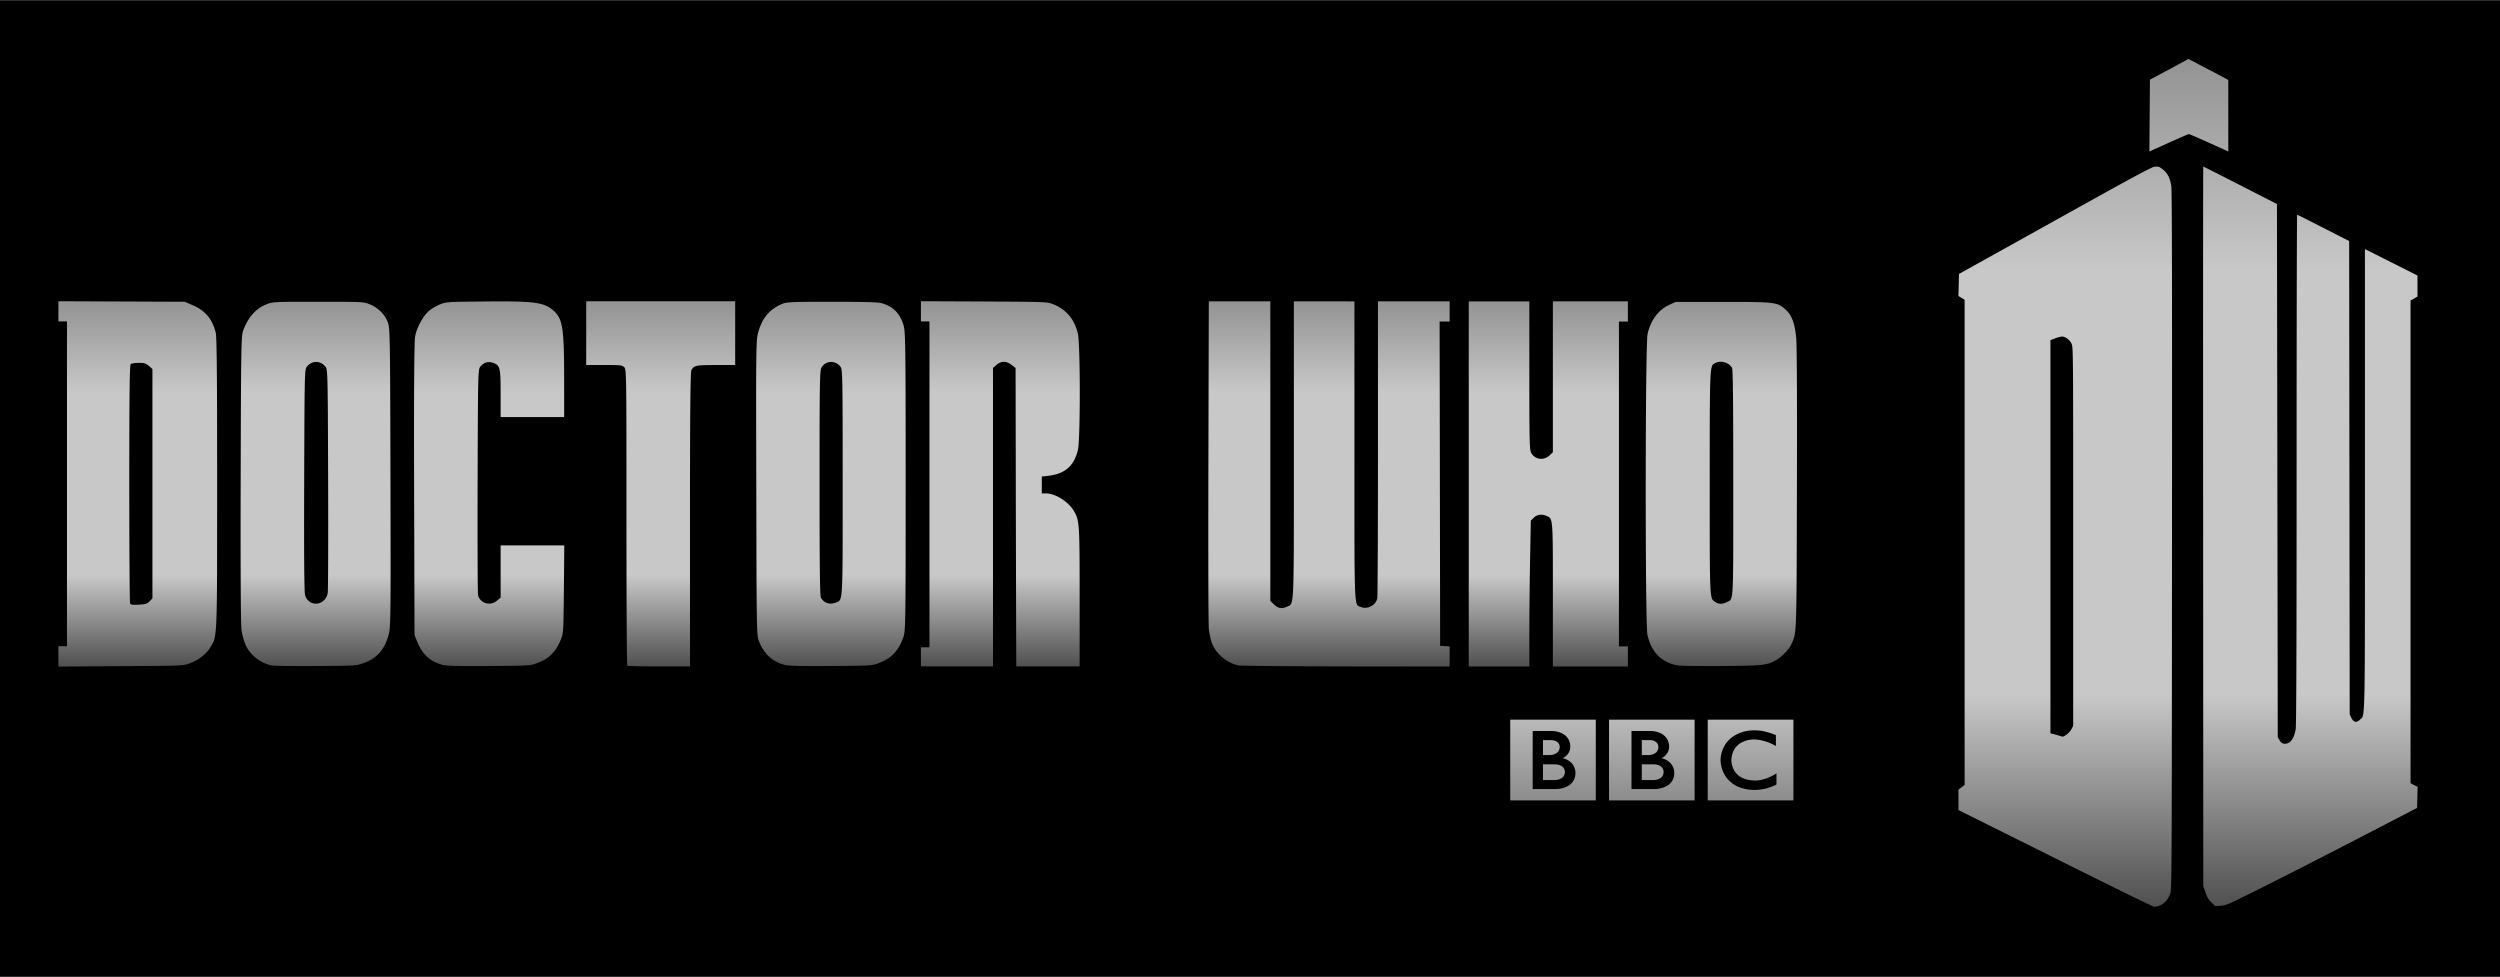 <svg xmlns="http://www.w3.org/2000/svg" width="2500" height="977" viewBox="0 0 584.243 228.236"><g transform="translate(310.142 -1183.282)"><path d="M-310.142 1183.282h584.243v228.236h-584.243z"/><linearGradient id="a" gradientUnits="userSpaceOnUse" x1="-2094.225" y1="1720.128" x2="-2094.225" y2="1522.002" gradientTransform="matrix(1 0 0 -1 2243.046 2917.14)"><stop offset="0" stop-color="#939393"/><stop offset=".25" stop-color="#c8c8c8"/><stop offset=".75" stop-color="#c8c8c8"/><stop offset="1" stop-color="#505050"/></linearGradient><path d="M201.291 1197.012l-4.5 2.438-4.5 2.406-.062 8.406-.062 8.375 4.5-2.031c2.472-1.114 4.594-2.031 4.719-2.031.124 0 2.247.918 4.719 2.031l4.5 2.031v-16.719l-2.406-1.281c-1.323-.699-3.418-1.785-4.656-2.438l-2.252-1.187zm-7.344 25.156a4.735 4.735 0 0 0-.531.031c-.759.076-5.01 2.38-23.344 12.594l-22.406 12.469-.062 2.594-.062 2.562.719.438.719.438v113.376l-.719.562-.719.531V1372.544l22.625 11.281c12.444 6.221 22.843 11.312 23.094 11.312 1.661-.004 3.136-1.197 3.781-3.094.354-1.04.353-4.618.406-82.469.038-56.294-.007-81.82-.156-82.812-.285-1.892-.907-3.122-2.031-3.969-.601-.454-.87-.61-1.314-.625zm10.812 0c-.049 0-.061 37.845-.031 84.094l.031 84.062.5 1.438c.356 1.056.716 1.686 1.375 2.344l.906.875 1.312-.062c1.229-.078 1.844-.359 9.375-4.125 4.43-2.215 14.456-7.325 22.281-11.375l14.219-7.375.062-2.469.062-2.469-.844-.406-.812-.438v-112.781l.812-.469.812-.469v-4.907l-6.125-3.094-6.156-3.094v53.656c0 58.716.082 55.074-1.156 56.312-.781.781-1.456.666-2-.375l-.406-.844-.062-55.312-.062-55.312-6-3.062c-3.307-1.695-6.086-3.094-6.156-3.094s-.125 26.787-.125 59.531c0 42.128-.062 59.896-.219 60.75-.425 2.294-1.346 3.472-2.656 3.344-.516-.05-.771-.229-1.094-.781l-.438-.719-.094-62.312-.094-62.312-8.562-4.375c-4.708-2.412-8.607-4.375-8.655-4.375zm-33 39.719c.776.001 1.803.772 2.219 1.688.384.846.373 1.896.375 45.062v44.25l-.438.812c-.253.447-.775.994-1.156 1.25-.698.471-.783.506-1.156.375a38.576 38.576 0 0 0-1.375-.406l-1.188-.312v-91.876l1.156-.438c.624-.232 1.314-.405 1.563-.405zm-128.968 89.531v18.875h20v-18.875h-20zm23.093 0v18.875h20v-18.875h-20zm23.063 0v18.875h20.031v-18.875H88.947zm10.875 2.5c.398 0 .831.018 1.312.062 0 0 1.533.137 3.75 1.062v2.531s-2.454-1.501-5.156-1.531c0 0-5.022-.117-5.25 4.812 0 0-.202 4.523 5.188 4.781 0 0 2.276.303 5.344-1.656v2.594s-4.108 2.445-8.875.562c0 0-4.036-1.479-4.188-6.281 0 0-.157-4.923 5.188-6.562-.001.001.957-.368 2.687-.374zm-51.781.157h4.75c4.284.396 4.031 3.625 4.031 3.625.015 1.975-1.75 2.719-1.75 2.719 3.066.774 2.969 3.406 2.969 3.406 0 3.842-4.531 3.812-4.531 3.812h-5.469v-13.562zm23.093 0h4.75c4.284.396 4.031 3.625 4.031 3.625.015 1.975-1.75 2.719-1.75 2.719 3.066.774 2.969 3.406 2.969 3.406 0 3.842-4.562 3.812-4.562 3.812h-5.438v-13.562zm-20.687 2.125v3.5h1.656s2.25-.038 2.25-1.906c0 0 .081-1.487-1.938-1.594h-1.968zm23.094 0v3.5h1.656s2.219-.038 2.219-1.906c0 0 .081-1.487-1.938-1.594h-1.937zm-23.094 5.656v3.688h2.562s2.562.112 2.562-1.938c0 0 .063-1.765-2.562-1.75h-2.562zm23.094 0v3.688h2.562s2.531.112 2.531-1.938c0 0 .095-1.765-2.531-1.75h-2.562z" fill="url(#a)"/><linearGradient id="b" gradientUnits="userSpaceOnUse" x1="-2336.386" y1="1663.503" x2="-2336.386" y2="1578.127" gradientTransform="matrix(1 0 0 -1 2243.046 2917.14)"><stop offset="0" stop-color="#939393"/><stop offset=".25" stop-color="#c8c8c8"/><stop offset=".75" stop-color="#c8c8c8"/><stop offset="1" stop-color="#505050"/></linearGradient><path d="M-296.491 1253.637V1258.356h2V1334.263h-2v4.75l14.5-.094c14.32-.074 14.5-.065 16.094-.625 2.045-.717 3.896-2.139 4.906-3.75 1.651-2.637 1.587-1.604 1.594-38.406.003-24.195-.082-34.157-.312-35.094-.797-3.226-2.441-5.208-5.312-6.438l-1.906-.844-14.781-.062-14.783-.063zm123.344 0v14.907h4.125c3.759 0 4.2.019 4.719.469.564.492.562.834.562 35.062 0 19.008.083 34.628.188 34.719v.031c.104.092 3.459.156 7.438.156h7.219v-34.375c0-25.654.096-34.502.344-34.906.654-1.067 1.025-1.146 5.719-1.156h4.5v-14.907h-34.814zm78.219 0V1258.356h2v76.156h-2V1338.981h16.844v-69.75l.812-.719c1.107-.961 2.292-.961 3.531 0l.938.719.062 34.875.094 34.875h14.812v-16.25c0-17.102-.041-17.838-1.312-20.031-1.289-2.223-4.346-4.146-6.594-4.156h-.938v-3.938l1.469-.156c3.948-.472 6.056-2.291 6.969-6.031.587-2.408.587-24.49 0-27.156-.729-3.311-2.712-5.705-5.719-6.906-1.423-.568-1.468-.582-16.188-.656l-14.78-.064zm-98.313.031c-1.184 0-2.48.019-3.938.031-8.331.076-8.721.107-10.094.656-.785.313-1.925.964-2.531 1.469-1.425 1.185-2.908 3.86-3.312 5.969-.228 1.184-.309 11.47-.25 35.75l.094 34.125.656 1.594c1.252 3.014 3.134 4.686 6 5.375 1.002.241 3.709.296 10.75.25 8.953-.058 9.508-.074 11-.594 2.916-1.014 4.55-2.576 5.781-5.562.626-1.518.625-1.916.719-11.812l.094-10.219h-14.876v12.188l-.844.719c-1.576 1.369-4.031.627-4.438-1.344-.089-.428-.14-12.47-.094-26.75.082-25.941.088-25.956.688-26.656.816-.952 1.839-1.219 2.969-.812 1.595.574 1.719 1.123 1.719 7.188v5.469h14.844v-9.375c-.013-11.804-.364-13.795-2.75-15.719-1.886-1.522-3.903-1.934-12.187-1.94zm165.594 0l-.094 37.156c-.054 20.429-.012 38.079.094 39.25.104 1.171.446 2.765.75 3.531.993 2.515 3.612 4.661 6.281 5.156.51.095 11.801.203 25.094.219l24.156.031v-4.688l-1.094-.094-1.125-.062-.062-37.906-.062-37.875h2.344V1253.667h-16.75v34.312c0 18.877-.067 34.67-.156 35.094-.339 1.604-2.267 2.638-3.812 2.031-1.639-.643-1.531 1.64-1.531-36.562v-34.875H-7.77v34.625c0 37.899.091 35.894-1.531 36.688-1.249.611-2.098.475-3.094-.469l-.875-.844v-70H-27.647zm60.75 0v85.344h14.156v-6.906c0-3.797.06-11.481.156-17.062l.188-10.156.719-.688c.792-.75 1.845-.873 3-.375 1.464.632 1.438.222 1.438 18.406v16.781h17.531V1334.293h-2.093V1258.386h2.093V1253.667H52.76v35.25l-.781.75c-1.363 1.29-3.503.96-4.312-.656-.354-.704-.406-3.007-.406-18.062v-17.281H33.103zm-268.937.094c-10.493 0-10.549.012-12.031.594-2.451.963-4.214 2.921-5.406 6-.502 1.297-.545 3.021-.625 34.719-.053 20.646.015 34.108.188 35.344.153 1.099.591 2.664.938 3.469 1.021 2.372 3.382 4.277 6.094 4.875.471.104 5.1.154 10.281.125 9.002-.05 9.478-.065 11-.594 3.206-1.113 5.015-3.055 6-6.438.562-1.932.579-2.599.5-36.906-.078-33.461-.11-35.035-.625-36.406-.691-1.84-2.275-3.424-4.219-4.188-1.507-.592-1.57-.594-12.095-.594zm120.062 0c-9.137 0-10.562.075-11.438.438-3.015 1.248-4.723 3.214-5.688 6.531-.569 1.954-.576 2.565-.5 36.469.076 34.27.061 34.465.656 35.969 1.167 2.949 3.202 4.781 6.062 5.469 1.001.241 3.714.295 10.75.25 8.896-.057 9.507-.09 10.938-.594 3.042-1.072 4.819-2.897 5.969-6.156.498-1.414.531-3.194.531-36.438 0-32.682-.06-35.087-.531-36.594-.844-2.69-2.504-4.329-5.156-5.031-.843-.224-4.082-.313-11.593-.313zm197.219.031l-1.5.688c-2.559 1.189-4.34 3.615-5.062 6.844-.545 2.433-.576 67.819-.031 70.25.927 4.139 3.316 6.534 7.188 7.188.667.113 5.31.16 10.281.125 9.73-.068 10.59-.171 12.812-1.5 1.255-.75 2.844-2.445 3.344-3.562 1.279-2.86 1.216-1.151 1.312-36 .055-19.974.001-33.717-.156-35.469-.315-3.512-.998-5.396-2.438-6.719-1.962-1.802-2.319-1.844-14.75-1.844h-11zm10.344 14c1.136-.073 2.327.482 2.844 1.438.21.39.281 7.968.281 26.906 0 29.003.124 27.019-1.562 27.844-.973.477-1.829.487-2.562 0-1.429-.947-1.375.324-1.375-27.875 0-27.896-.014-27.375 1.281-28.031a2.82 2.82 0 0 1 1.093-.282zm-328.032.032c.76 0 1.501.34 2.094 1.031.599.7.602.72.688 26.281.047 14.075.006 26.086-.094 26.688a2.994 2.994 0 0 1-1 1.812c-1.477 1.283-3.65.67-4.281-1.219-.212-.634-.278-8.938-.219-26.906.085-25.939.088-25.956.688-26.656.591-.691 1.365-1.031 2.124-1.031zm120.25 0a2.671 2.671 0 0 1 2.312 1.188c.436.641.469 2.913.469 27.031 0 28.604.069 27.354-1.562 28-1.466.58-2.78.152-3.531-1.125-.229-.389-.312-7.936-.312-26.75 0-23.145.047-26.285.438-27a2.558 2.558 0 0 1 2.186-1.344zm-161.718.218c1.315 0 1.659.098 2.375.719l.812.719v53.593l-.656.688c-.58.586-.942.693-2.531.781-1.544.086-1.877.037-2.031-.312-.103-.23-.188-12.827-.188-28 0-21.125.081-27.678.344-27.906.188-.163 1.03-.282 1.875-.282z" fill="url(#b)"/></g></svg>